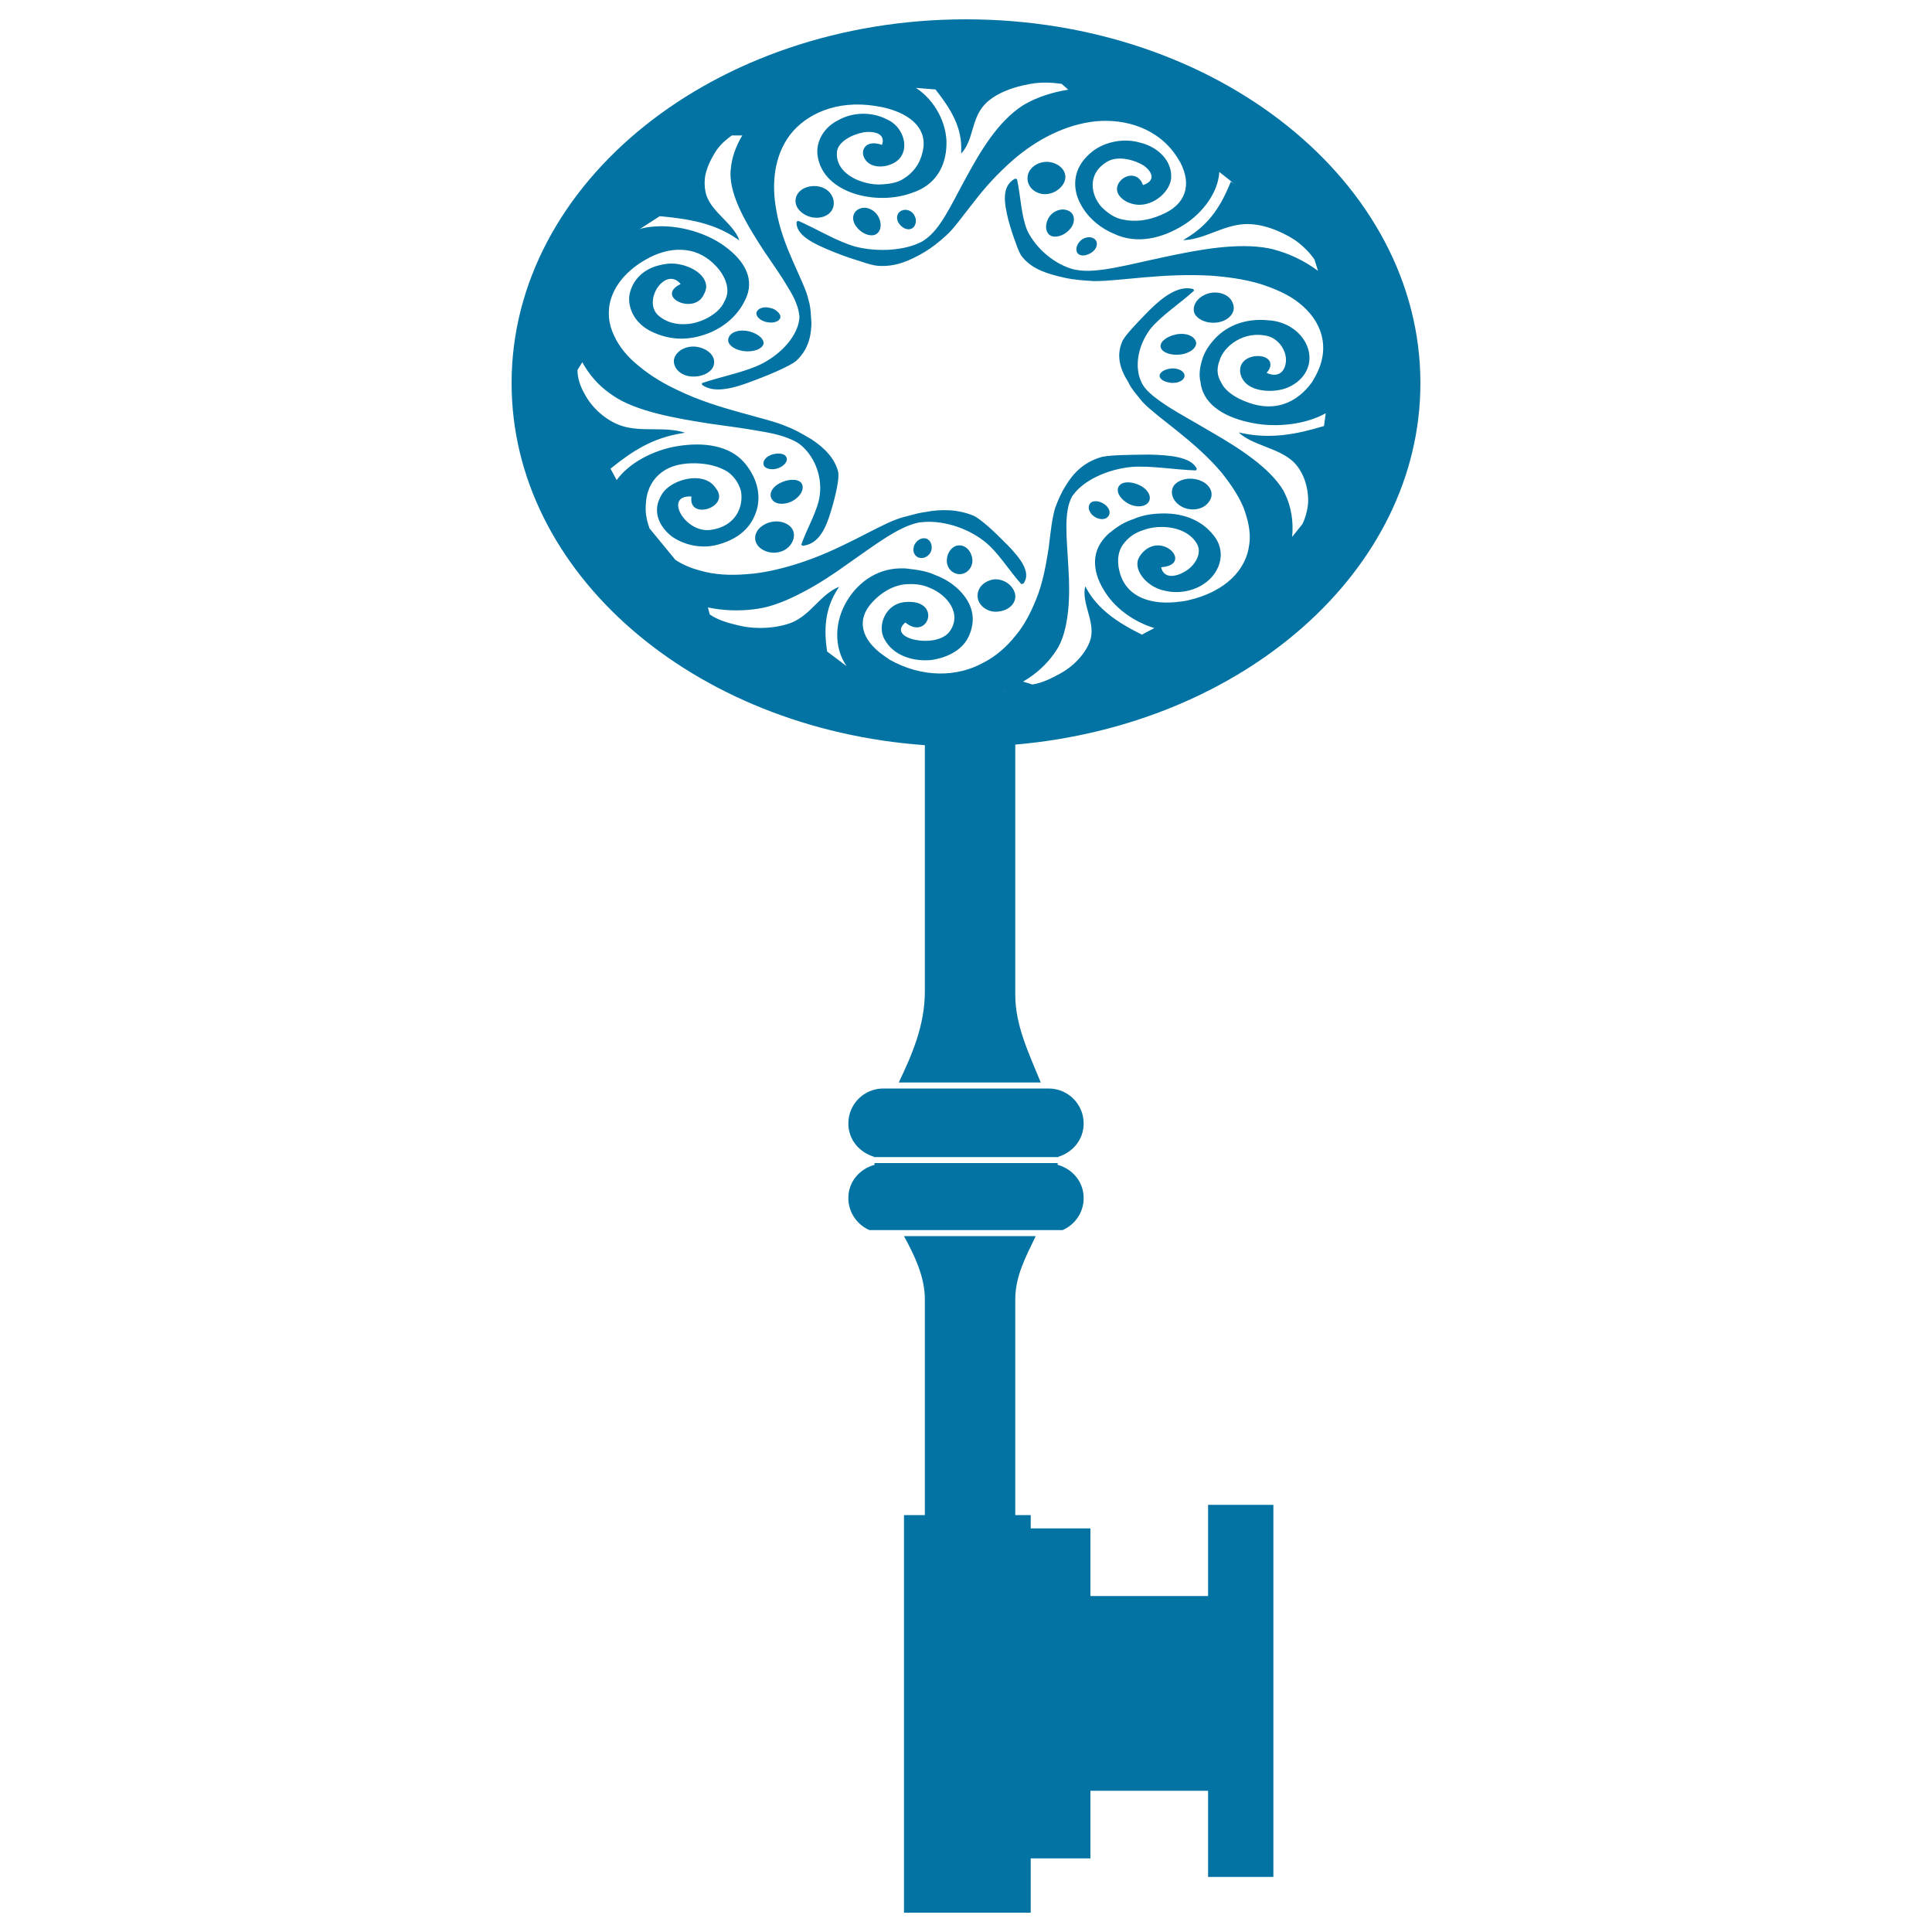 <svg xmlns="http://www.w3.org/2000/svg" viewBox="0 0 1000 1000" style="fill:#0273a2">
<title>Antique Key Shape With Star Hole In The Middle Of Spirals In An Oval SVG icon</title>
<g><g><path d="M625.3,826.1h-60.9v-35h-30.9v-6.9h-8c0-53.5,0-101.6,0-111.6c0-11.9,5.3-21.9,10.6-32.8h-68.2c5.7,10.5,10.8,21.2,10.8,32.8c0,10.7,0,58.5,0,111.6h-10.8V990h65.6v-28.1h30.9v-35h60.9v44.6h33.8V778.9h-33.8L625.3,826.1L625.3,826.1z"/><path d="M607.7,251.2c-2.4,3.4-0.9,8.2,3.7,10.9c4.7,2.7,11.3,1.9,14.2-2.2c3.2-3.9,1.1-9-4.2-11.1C616.3,246.7,610.4,247.9,607.7,251.2z"/><path d="M590.7,251.6c-4.2-2.4-9.2-2.6-11.1-0.5c-2.1,2-1,5.8,2.9,8.6c3.7,2.8,9,3.2,11.5,0.8C596.4,258,594.9,254,590.7,251.6z"/><path d="M564.7,260.1c-1.2,1-1.5,2.7-0.8,4.3c0.3,0.7,0.7,1.3,1.3,2c0.6,0.6,1.3,1.1,2.1,1.5c2,1,4.2,1.1,5.7,0c2-1.5,1.7-4.4-0.7-6.4C569.9,259.4,566.5,258.8,564.7,260.1z"/><path d="M514.3,299.9c-4.8,0.8-8.6,4.2-8.3,9c0.3,4.5,5.3,8.5,11,7.6c5.8-0.7,9.5-4.9,8.3-9.5C524,302.5,519.1,299.4,514.3,299.9z"/><path d="M496.7,282.3c-3.3-0.2-6.3,3.1-6.6,7.2c-0.4,4.1,2.5,7.5,6.5,7.7c4,0,7-3.6,6.7-7.6C502.9,285.4,500,282.3,496.7,282.3z"/><path d="M478.7,278.6c-1.8-0.1-3.5,0.7-4.6,2.2c-0.5,0.6-0.9,1.3-1.1,2.1c-0.2,0.8-0.3,1.6-0.2,2.3c0.3,1.8,1.6,3.4,3.6,3.6c2.7,0.3,5.3-1.7,5.8-4.5C482.6,281.4,481.1,278.9,478.7,278.6z"/><path d="M394.4,272.3c-4.3,3-4.9,8.4-0.6,11.6c4.3,3.2,10.8,2.8,14.4-0.8c3.6-3.6,3.7-8.6,0.1-11.2C404.7,269.2,398.8,269.1,394.4,272.3z"/><path d="M414.6,249.8c-1.9-2.1-7-1.9-11.2,0.4c-4.3,2.3-5.8,6.2-3.4,8.8c2.2,2.6,7.8,2.2,11.5-0.5C415.4,255.7,416.4,252,414.6,249.8z"/><path d="M403.6,242c3.1-1.5,4.4-3.9,3.3-5.6c-0.7-1.3-2.7-1.8-5-1.6c-0.9,0.1-1.8,0.3-2.7,0.6c-0.9,0.4-1.7,0.8-2.3,1.3c-1.6,1.3-2.2,3.1-1.4,4.5C396.8,243.1,400.7,243.4,403.6,242z"/><path d="M369.6,188c0.5-3.9-3.3-7.6-9-8.5c-5.6-0.8-11.1,2.3-11.8,6.9c-0.3,4.7,4.2,8.5,10,8.5C364.5,195,369.4,191.9,369.6,188z"/><path d="M384.7,181.7c5.1,0.7,9.4-0.9,10.4-3.4c0.8-2.5-2.5-5.6-7.4-6.8c-4.9-1.2-9.6,0.3-10.6,3.4C375.9,177.9,379.7,181,384.7,181.7z"/><path d="M396,166.5c3.4,1,6.5,0.3,7.6-1.4c0.8-1.2,0.1-2.8-1.5-4.1c-0.6-0.5-1.4-1-2.3-1.3c-0.9-0.3-1.8-0.5-2.7-0.6c-2.3-0.2-4.3,0.5-5.2,1.9C390.6,163,392.7,165.5,396,166.5z"/><path d="M427.5,111.6c4.2-2.1,5.3-7,2.6-11.1c-2.7-4.1-9-5.4-14-3c-4.9,2.5-5.7,7.9-2.2,11.5C417.5,112.8,423.4,113.7,427.5,111.6z"/><path d="M452.9,121.5c2.9-1.2,3.8-5.1,2-8.9c-1.9-3.9-6.4-6.1-9.9-4.6c-3.6,1.4-4.5,5.4-2,9C445.5,120.6,449.9,122.6,452.9,121.5z"/><path d="M471,118.6c1.7-0.3,2.8-1.8,3-3.6c0.1-0.7,0.1-1.5-0.2-2.3c-0.3-0.8-0.6-1.5-1.1-2.1c-1.2-1.5-3.2-2.3-5.1-1.9c-2.7,0.6-4,3.1-2.9,5.9C465.9,117.2,468.7,119.1,471,118.6z"/><path d="M538.2,100.1c4.5,1.4,10.1-1,12.4-5.3c2.3-4.3-0.3-9-5.8-10.6c-5.5-1.6-11.3,1.5-12.6,5.8C530.8,94.6,533.6,98.8,538.2,100.1z"/><path d="M542.5,113.2c-1.9,3.8-1.2,7.8,1.8,9c3,1,7.4-0.7,10-4.2c2.6-3.6,1.9-7.8-1.7-9.1C549,107.5,544.5,109.4,542.5,113.2z"/><path d="M564,131.3c0.8-0.4,1.5-0.9,2.1-1.5c0.6-0.6,1.1-1.3,1.3-2c0.7-1.7,0.3-3.5-1.3-4.4c-2.2-1.3-5.6-0.5-7.5,1.9c-1.9,2.4-2,5.3-0.1,6.4C559.9,132.6,562,132.3,564,131.3z"/><path d="M631.2,166.7c5.7-1.3,8.9-5.9,6.7-10.2c-1.8-4.4-8.1-6.3-13.4-4.3c-5.1,1.9-7.7,6.4-6.2,10.1C620.2,165.9,625.8,167.9,631.2,166.7z"/><path d="M608.3,173.2c-4.9,1.1-8.3,4.1-7.5,6.7c0.8,2.5,5,4.2,10.2,3.6c5-0.6,8.9-3.7,8-6.7C617.9,173.6,613.2,172,608.3,173.2z"/><path d="M606.4,190.7c-3.5,0.3-6.3,2-6.2,3.9c0.1,1.4,1.7,2.6,4,3.2c0.8,0.2,1.7,0.4,2.8,0.4c1,0,1.9-0.1,2.8-0.4c2-0.6,3.5-2,3.3-3.6C612.9,192.1,609.9,190.5,606.4,190.7z"/><path d="M500,10c-129.9,0-235.2,84.3-235.2,188.3c0,98.2,94,178.8,213.9,187.4c0,30.1,0,100.2,0,127.4c0,17.9-6.8,33.1-13.5,47.2h73.5c-6.2-15.2-13.2-29.5-13.2-45.4c0-22.2,0-98.1,0-129.5c117.9-10.2,209.7-90,209.7-187.1C735.2,94.3,629.9,10,500,10z M520.2,357.8c0.1-0.1,0.2-0.1,0.4-0.2l-0.2,0.2L520.2,357.8z M684.4,229.2L684.4,229.2C684.4,229.1,684.4,229.1,684.4,229.2L684.4,229.2z M642.4,224.1l-1.3-0.3c7.1,6.7,20.2,7.9,28,14.9c5.3,4.9,8.2,13,8,21.3c-0.3,3.9-1.3,7.8-3,11.3l-5.3,6.6c0.8-8-0.5-15.7-3.6-22.1l-0.8-1.7c-7-11.9-22.8-22.1-38.3-31c-7.4-4.4-15.1-8.6-21.3-12.5c-5.9-3.9-11.1-7.6-13.4-11.6c-0.2-0.4-0.4-0.8-0.6-1.2c-3.7-7.7-2-18.7,4.6-27.5c5.6-6.9,15.1-13,22.7-19.9l-0.5-0.8c-7.9-2.1-16,4.4-22.8,11.1c-6.5,6.7-13.3,13.6-14.2,16.7c-2.7,7-1,13.4,3.4,20.4c1.5,3.5,4.9,7.1,7.6,10.5c7.9,8.2,26.6,19.7,40.5,36.1c4.5,5.6,8.8,11.8,11.5,18.2c2.3,6.2,4,13,3,19.2c-1.4,12.6-11.8,24.5-32,29c-1.2,0.3-2.6,0.5-3.8,0.6c-15.3,2.1-27.1-2.6-30.8-13.7c-2-6-1.7-11.8,1.3-15.9c2.2-3,5.3-5.8,10.4-7.4c8.7-3.3,23.3-2.1,28.2,7.8c2.1,4.6-1.5,10.9-6.9,13.8c-5.2,3-10.8,3.2-12-2.4c15.9-1.2,2.4-17.1-8.1-9c-2,1.6-3.1,3.3-3.8,4.9c-2.2,6.4,5.1,14.3,13.1,16.1c1.2,0.3,2.4,0.5,3.7,0.7c9.5,1,18.1-3,22.5-9.1c4.4-6.1,4.8-13.6,0-19.8c-7.2-9.4-18.2-12-27.6-11.6c-5,0.1-9.8,1-13.9,2.8c-4.5,1.4-8.4,3.8-11.9,6.7l-1.3,1c-4.5,4.2-6.6,8.7-6.9,13.6c-0.3,5,1.4,10.5,4.6,15.6c5.1,8.7,14.9,16.2,26.1,19.6c-2.1,1.1-4.4,2.2-6.4,3.4c-12.4-6.1-22.9-13.1-28.8-24l-0.6-1c-2,8.7,5,17.8,2.9,26.8c-1.5,6.1-7.4,13.7-15.8,18.3c-4.5,2.5-9.4,4.9-14.4,5.7l-4.9-1.5c6.9-3.9,12.2-9.1,15.9-14.2l1.1-1.6c3.8-5.5,5.4-12.8,6.3-20.3c0.8-7.4,0.7-15.2,0.2-22.9c-0.8-15.3-2.6-28.7,1.9-36.8c0.2-0.4,0.5-0.8,0.8-1.1c5.2-7.1,17-12.9,29.8-14.2c10.2-0.8,22.1,1.4,33.5,1.8l0.5-0.8c-2.9-6.3-14.3-7.2-25-7.4c-10.6,0.1-21.6,0.2-25.2,1.5c-8.4,2.7-13.7,7.9-17.8,14.8c-2.2,3.4-3.9,7.4-5.4,11.4c-1.5,5.2-2.3,11.9-3.3,20.6c-1.3,8-2.9,18.1-6.7,27.1c-2.6,6.4-6,13.1-10.6,18.5c-4.5,5.6-10.2,10.7-16.9,14c-13.2,7.2-31.2,7.8-48.2-1.8c-1-0.7-2-1.4-3-2.1c-11.7-8.2-14.4-18.6-5.8-27.7c4.6-5,10.5-8.4,16.3-9.1c4.3-0.4,8.9-0.3,13.7,1.9c8.6,3.6,16.6,13.2,9.9,22.5c-6.7,9.2-33,3.8-22.9-4.7c11.1,9.1,18.2-9.2,3.7-10.6c-2.8-0.2-5.1,0-7.1,0.7c-7.6,2.6-10.8,12.1-7.6,18.2c0.5,0.9,1,1.8,1.7,2.7c4.9,6.7,14.4,9.3,22.9,8.4c8.6-1.3,16.2-5.4,19.3-12.4c4.7-10.5,0.4-18.7-5.9-24.6c-3.3-3-7.1-5.3-11.4-6.9c-4.2-2-8.9-2.7-13.9-3.3c-0.6-0.1-1.2-0.1-1.8-0.2c-6.9-0.3-12.6,1.3-17.6,4.2c-5.1,3-9.4,7.4-12.5,12.6c-6.3,10.3-7.1,23.8-0.2,33.8l-10.1-7.6c-1.7-11.4-1.2-22.2,5.6-32.5l0.6-1c-9.8,4.1-14.3,14.2-24.4,18.5c-7,2.8-18,3.9-27.7,1.5c-5.4-1.2-10.9-2.9-14.7-5.6c0,0,0,0.1-0.1,0.1l-1-3.8c8,1.7,16.2,1.9,23.5,1l2.2-0.3c7.8-1.1,15.9-4.6,23.7-8.7c7.8-4.1,15.3-9,22.5-14.2c14.4-10,26.5-19.5,37.1-21.7c0.5-0.1,1-0.2,1.6-0.2c10-1.2,23.2,2.5,32.5,9.9c7.1,5.5,12.5,14.8,19.1,22.1l1.1-0.2c4.4-5.9-1.9-13.5-8.4-20.2c-3.2-3.2-6.9-6.9-9.8-9.4c-3-2.6-5.5-4.5-7.4-5.5c-8-3.3-16.4-3.7-25.6-1.9c-2.3,0.3-4.7,0.9-7.2,1.6c-2.4,0.6-4.8,1.2-7.2,2.1c-11.5,4.2-30.1,16.6-53,23.5c-8,2.4-16.5,4.4-24.7,4.9c-8.4,0.7-16.7,0.3-24.1-1.9c-4.6-1.2-8.9-3-12.7-5.5l-13.4-16.3c-1.1-3-1.9-6.1-2-9.6c0-1,0-2.1,0.1-3.2c0.3-6.1,2.6-11.3,6.7-15c4-3.7,9.6-5.7,16.8-5.9c7.8-0.2,14.3,1.5,19,4.5c3.2,2.4,5.5,5.6,6.7,9.8c1.5,7.8-2.4,18.5-15.9,20.2c-13.3,1.6-24.2-18.3-9.7-17.3c-1.9,12.7,20.6,5.5,12.6-4.3c-1.3-2-3-3.3-4.9-4.1c-7.4-3.1-18.6,0.8-22.6,6.6c-0.6,0.9-1.1,1.8-1.5,2.7c-3.6,7.4-0.1,14.7,6,19.6c6.5,4.7,15.7,6.7,24.1,4.4c13.4-3.7,18.4-11.4,20.4-19.1c1.7-7.7-0.5-15.4-5.8-22.2c-0.3-0.4-0.6-0.8-1-1.2c-7.6-8.8-21-10.8-35-8.4c-12.4,2.1-24.8,8.8-31,17.5l-3.2-5.9c11.2-9.1,21.8-16,37.3-18.4l1.3-0.2c-10.4-3.5-22.5-0.1-33.2-3.7c-7.5-2.6-14.9-8.9-18.8-16.4c-2.4-4.1-3.7-8.4-3.7-12.4l2.5-4c3.5,6.4,8.3,11.9,14.1,16l1.7,1.2c12,8.3,32.8,11.9,51,14.7c9.5,1.3,18.5,2.5,25.9,3.9c8.1,1.3,13.9,3.1,18.5,5.7c0.4,0.3,0.8,0.6,1.2,0.8c7.3,5.6,11.9,16.1,10.5,26.5c-0.9,7.8-6.6,17.1-9.6,25.7l0.9,0.5c8.5-1,12-9.6,14.5-17.9c2.6-8.6,4.3-16.7,3.8-20.1c-1.7-7-6.7-12.4-14-17.2c-4-2.3-7.8-4.7-12.8-6.6c-10.8-4.7-35.1-8.5-55.8-18.5c-7.6-3.5-14.4-7.6-20.2-12.4c-6.1-4.8-10.6-10.2-13.3-16.2c-5.7-11.8-2.8-26.3,13.1-37.2c1-0.6,2-1.3,3.1-1.9c6.1-3.6,12.7-5.5,18.8-5.2c6.1,0.2,11.5,2.5,16.3,6.9c5.1,4.8,7.5,9.9,7.4,14.7c-0.1,1.8-0.6,3.5-1.6,5.2c-0.7,1.8-2,3.4-3.8,5.1c-3.4,3-8.2,5.4-13.4,6.3c-5.4,0.8-11.3,0.2-16.2-3.6c-9.9-7.3,2.8-26.6,10.8-16.9c-13.6,6.7,7.4,16.4,12.1,5.2c1.1-2,1.4-3.9,0.9-5.6c-1.6-6.6-12.4-11.2-20.5-10c-1.2,0.2-2.5,0.4-3.6,0.7c-9.5,2.3-14.5,9.1-15.5,16c-0.6,7,3.3,14,10.7,17.9c11.9,6.1,22.6,4.5,31.5,0.8c8.6-3.8,14.7-9.9,18.1-17.4c0.2-0.4,0.4-0.9,0.6-1.4c3.9-10.3-2.5-19.9-13.6-27.2c-11.1-7.2-27.8-11-41.1-7.7c-0.4,0.1-0.7,0.3-1,0.4l10.6-6.8c15.4,1.4,28.4,3.7,40.1,11.8l1.1,0.7c-3-8.6-13.8-14.1-17-23.1c-1-3.1-1.3-6.9-0.6-10.7c0.8-3.7,2.5-7.6,4.8-11.3c2.1-3.7,5.4-6.7,8.9-9.2h5.4c-3.4,5.7-5.4,11.5-5.9,17l-0.2,1.8c-0.5,12.8,8.8,27.9,17.4,41.1c4.6,6.8,9.1,13.1,12.3,18.7c3.7,5.8,5.6,10.6,6,15.2c0,0.5-0.1,0.9-0.1,1.3c-0.9,8.1-8.3,17.3-19.2,23c-8.4,4.3-20.5,6.5-31.2,10.1l0.1,0.9c6.4,4.7,16.9,1.6,26.5-2.1c10.2-3.8,19-7.8,22.1-10.2c5.8-5.4,7.8-11.8,8-19.4c-0.3-3.9-0.2-7.8-1.5-12.2c-2.1-9.8-13.5-27.2-16.7-46.6c-2.5-13.5-1.2-27.8,7.1-38.9c8.2-10.6,23.9-18.3,44.6-14.9c1.2,0.2,2.5,0.5,3.8,0.7c15,3.5,23.1,11.8,20.2,23.1c-1.4,6.4-5,10.8-9.8,13.8c-3.5,2.3-8.1,2.9-13.4,3c-9.7-0.4-22-6-21.1-16.9c0.5-5.1,7.5-8.9,13.7-10.1c6.4-0.9,11.6,1.1,9.6,6.5c-7.4-2.6-10.5,1.5-9.7,5.2c0.9,3.9,5.1,7.1,12.1,5.6c2.7-0.7,4.6-1.7,6.1-3.1c5.4-5.2,3.2-14.6-3-19.2c-0.9-0.7-1.9-1.2-2.9-1.7c-8.1-4.2-18-3.7-25.2,0.4c-7.4,3.6-11.5,10.9-10.8,17.8c1.3,10.9,9.9,17.1,18.7,20.1c9,2.9,18.9,3.2,28.3,0.4c0.5-0.2,1.1-0.4,1.7-0.6c12.5-3.9,17.9-13.9,18.1-25.3c0.2-10.5-5.7-22.5-15.8-29.1l10.1,0.8c8.1,10.3,13.9,19.8,13.3,32.1v1.1c6.5-7,5.1-17.4,11.8-25c4.8-5.5,14-9.4,24.2-11.1c5.5-1,11.1-0.7,16,0l3.4,3c-8.3,1.4-15.8,3.8-21.8,7.2l-1.9,1.1C516.4,63.1,507.5,78.2,500,92c-7.7,14-13.3,27-21.8,32.4c-0.4,0.3-0.8,0.6-1.3,0.8c-8.5,4.4-22.3,5.5-34.4,2.4c-9.7-2.9-19-8.7-29.3-13.3l-0.9,0.5c-0.5,7,8.9,11.4,18.7,15.4c4.9,2,9.8,3.7,13.9,4.9c4.3,1.5,7.7,2.4,9.7,2.5c9.1,0.6,16.3-2.7,23.9-7.1c3.8-2.3,7.5-5.2,11-8.4c4.3-3.7,8.7-10.3,14.3-17.2c5.6-7.4,12.4-15,20.8-22.3c11.6-10,26.4-18.1,42.4-19.8c15.6-1.5,32.7,3.6,42.3,18.6c0.5,0.9,1.1,1.8,1.7,2.8c5.9,11.5,2.9,21.7-9.9,27c-7.1,3.1-13.7,3.7-19.6,2.5c-4.5-0.8-7.9-3.2-11.3-6.5c-5.7-6.3-7.8-17.6,3.4-23.8c5.3-2.8,13.4-0.8,18.4,2.3c4.8,3.5,6.1,8-0.4,10.1c-2.1-6.2-8-5.7-11.1-2.8c-3.2,3-3.7,7.6,2.1,11.1c2.3,1.3,4.5,1.8,6.8,1.9c8.4,0.2,16.2-7.1,16.8-13.8c0-1,0-2-0.1-2.9c-1-7.6-7.7-13.5-16.1-15.5c-8.2-2.4-17.8-0.5-24.2,4.3c-9.9,7.6-10.6,16.8-8,24.2c2.8,7.4,8.7,13.9,17.2,18c0.5,0.2,1.1,0.4,1.6,0.7c11.6,5.5,24.6,2.6,36-4.5c10.2-6.4,18-17.2,18.5-27.5l8,6.3c-0.7-0.5-1.3-0.9-2-1.3c-4.9,12-10.7,22-23.6,29.6l-1.1,0.7c11-0.3,20.3-7.7,31.9-8.3c8.2-0.4,17.8,3,25.9,8.2c4.2,3,7.8,6.6,10.2,10.2l0,0l1.8,5.8c-7.2-5.4-15.5-9.2-23.4-11.2l-2.2-0.5c-15.9-3-35.7,0.6-54.2,4.6c-18.2,3.8-34.7,8.6-45.2,6.6c-0.6-0.1-1.1-0.2-1.6-0.3c-9.7-2.6-19.3-10.6-23.9-20.1c-3.2-7.9-3.3-17.2-5.3-26.6l-1.1-0.2c-7.1,4-5.5,12.6-3.4,21.3c1.2,4.3,2.5,8.4,3.8,11.8c1.2,3.6,2.4,6.3,3.6,7.6c5,6.1,12.8,8.6,21.9,10.6c4.5,1,9.9,1.4,15.1,1.7c12.9,0.1,35.7-4.3,60.6-2.8c8.3,0.6,17,1.8,24.9,4.1c7.6,2.4,15.2,5.6,20.7,10.1c11.2,8.8,16.8,22.7,8.2,38.1c-0.5,1-1.1,1.9-1.6,2.8c-7.9,10.9-19.3,15.4-32.6,10.7c-7.4-2.5-12.5-6.3-14.5-10.7c-2-3.3-2.4-6.9-0.8-11.1c2.1-7.4,12.6-15.9,25.2-12.7c5.7,1.6,9.6,7.8,9.2,13c-0.4,5.2-3.8,8.8-10,6c4.4-5.1,0.8-8.6-4.1-8.7c-4.7-0.2-10.1,2.4-9.6,8.2c0.3,2.3,1.2,4,2.5,5.4c4.7,5.3,16.9,5.7,23.8,1.9c1.1-0.6,2.1-1.2,3-1.9c13.9-10.9,4.2-30.8-14.4-32.1c-13.6-1.4-23.1,3.9-28.5,10.1c-2.9,3.2-5.1,6.8-6.1,10.4c-1.1,3.7-1.8,7.6-0.8,11.6c0.1,0.5,0.1,0.9,0.2,1.4c2.1,10.7,12.8,17,26.9,19.7c12.4,2.4,27.3,0.7,37.7-5.1l-0.9,6.6C671.1,224.8,657.7,227.4,642.4,224.1z M676.8,231.9L676.8,231.9C676.8,231.9,676.7,231.9,676.8,231.9C676.7,231.9,676.7,231.9,676.8,231.9z"/><path d="M560.9,581.5c0-10-8.1-18.1-18.2-18.1h-85.5c-10,0-18.1,8.1-18.1,18.1c0,8.3,5.6,14.9,13.2,17.2c0,0.1,0,0.1,0,0.2h95.6c0-0.1,0-0.1,0-0.2C555.3,596.4,560.9,589.8,560.9,581.5z"/><path d="M560.9,620.1c0-8.4-5.8-15.1-13.5-17.2c0-0.3,0-0.6,0.1-0.9h-94.9c0,0.3,0.1,0.6,0.1,0.9c-7.8,2.1-13.6,8.8-13.6,17.2c0,7.4,4.5,13.8,10.9,16.6h100C556.4,633.9,560.9,627.6,560.9,620.1z"/></g></g>
</svg>